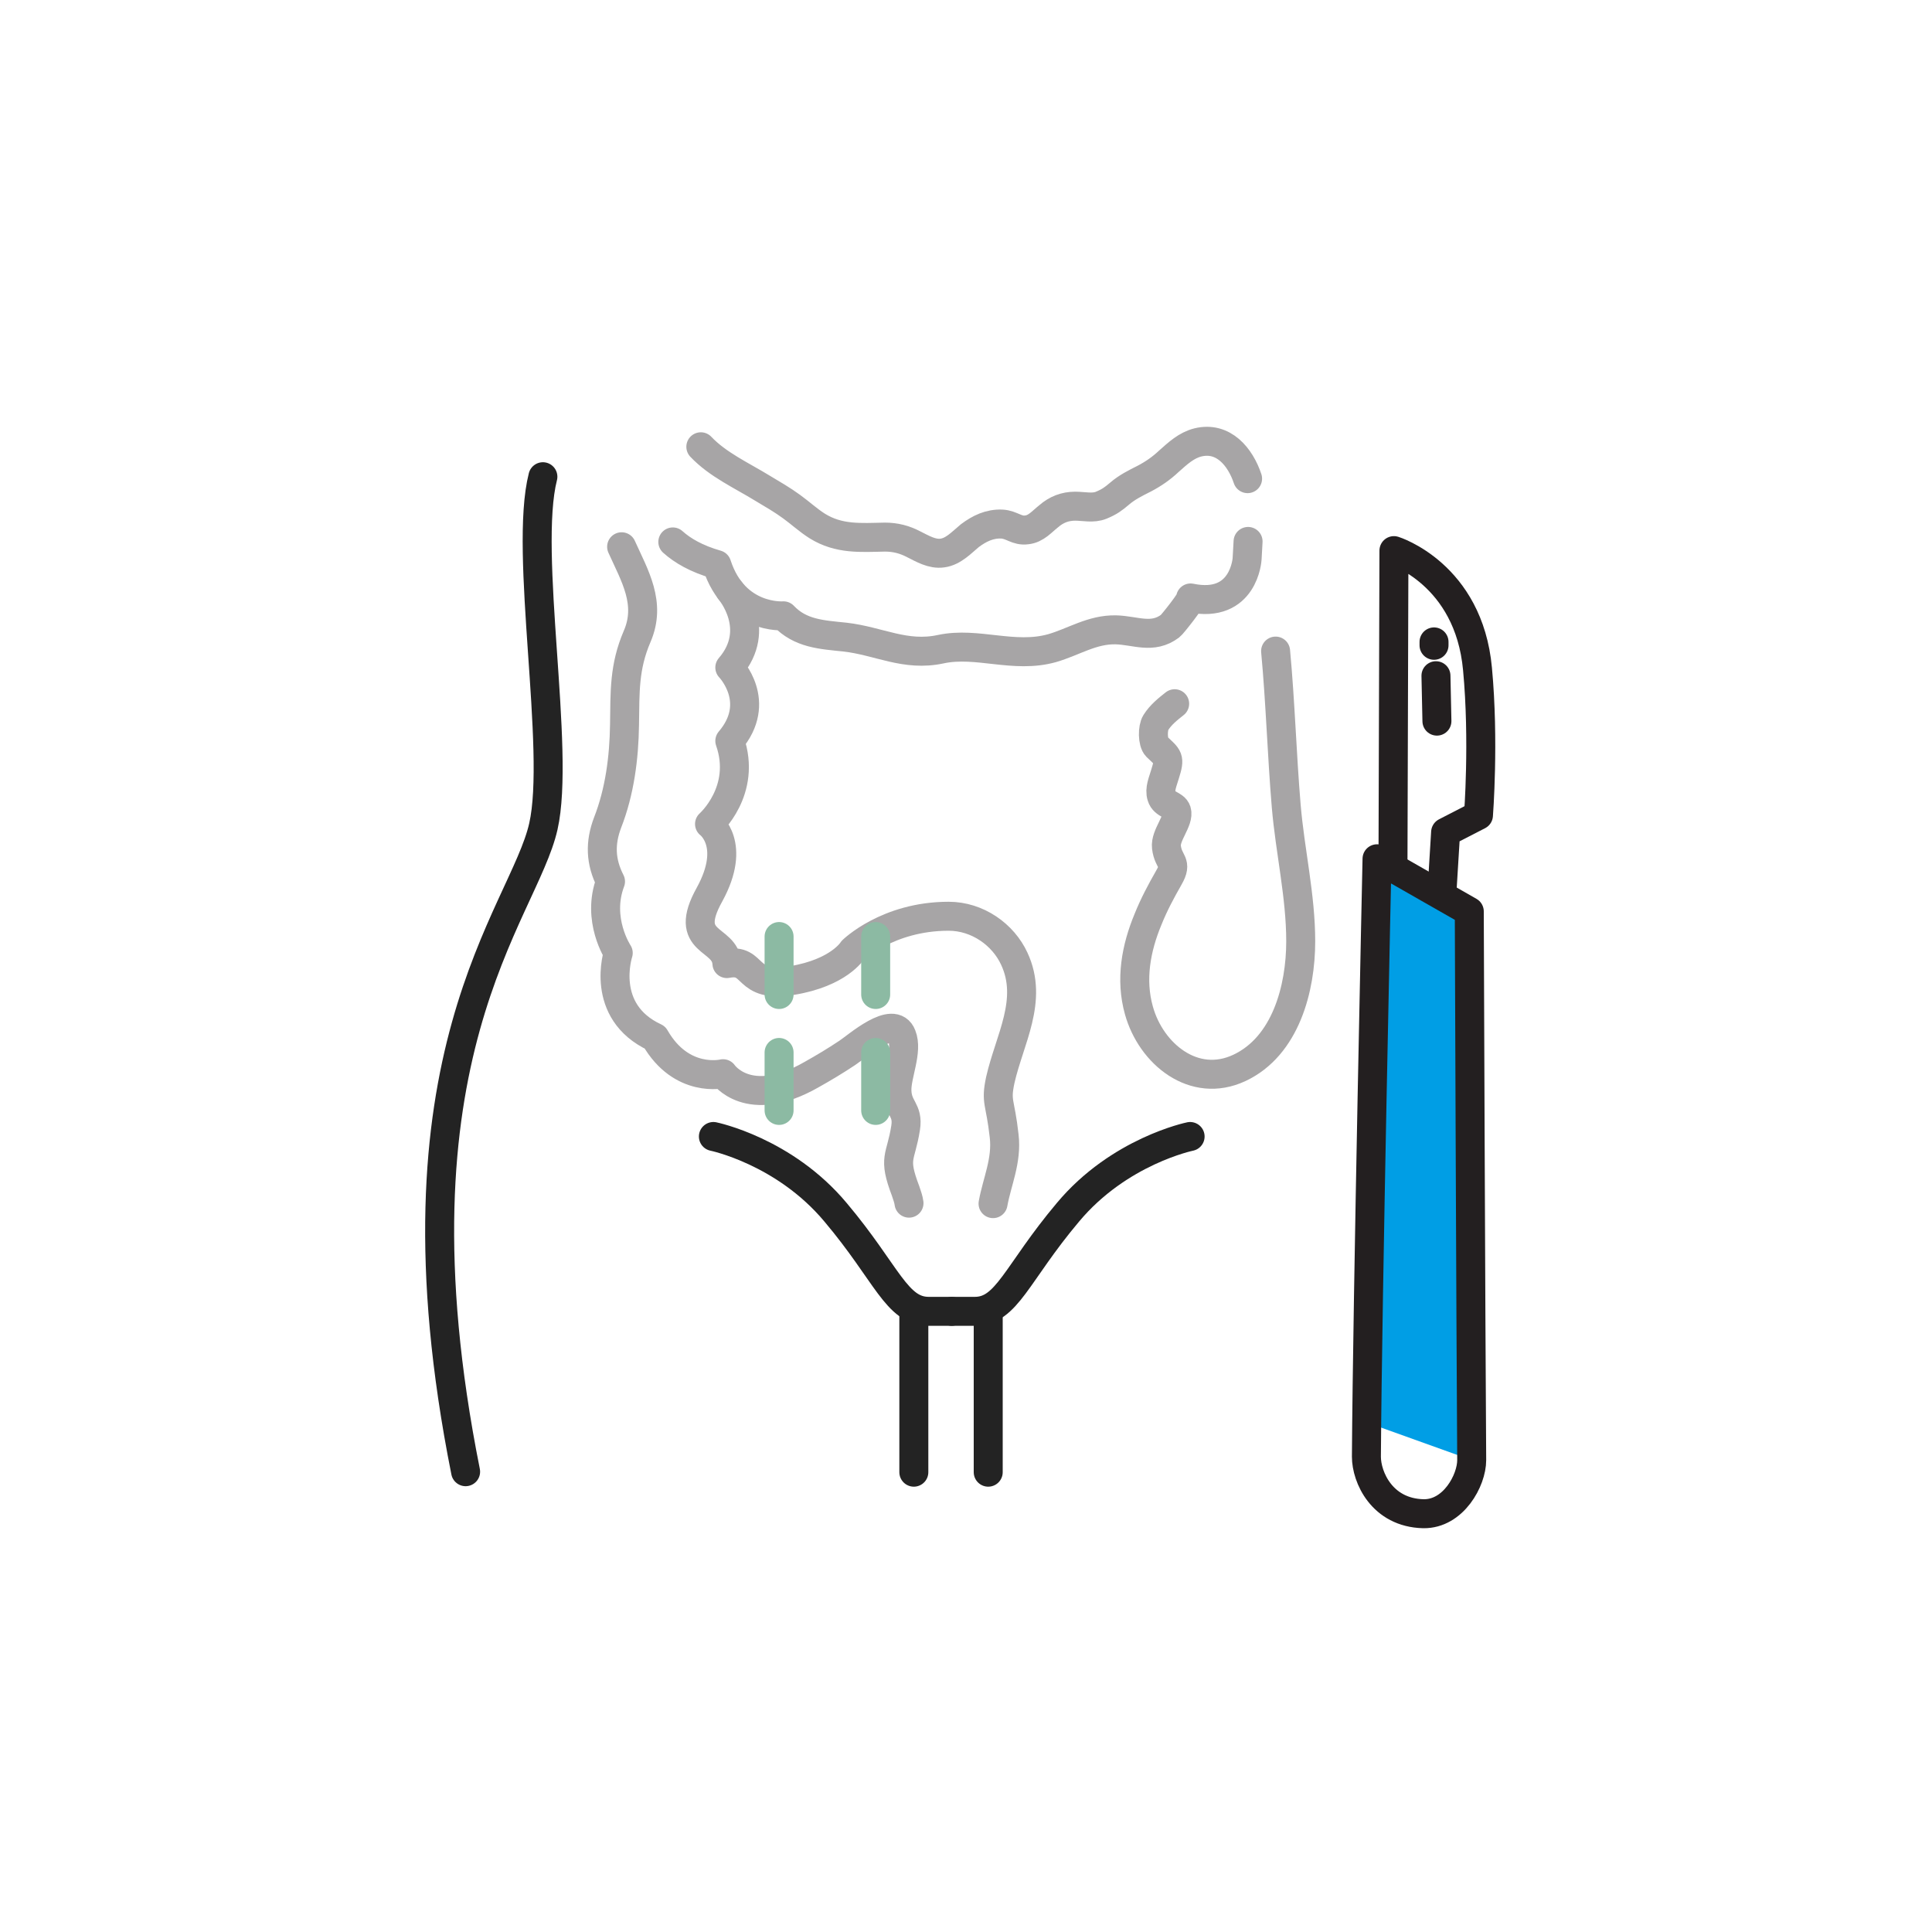 <?xml version="1.0" encoding="utf-8"?>
<!-- Generator: Adobe Illustrator 22.0.0, SVG Export Plug-In . SVG Version: 6.00 Build 0)  -->
<svg version="1.1" xmlns="http://www.w3.org/2000/svg" xmlns:xlink="http://www.w3.org/1999/xlink" x="0px" y="0px"
	 viewBox="0 0 400 400" style="enable-background:new 0 0 400 400;" xml:space="preserve">
<style type="text/css">
	.st0{fill:#99D8F5;stroke:#232323;stroke-width:6;stroke-linecap:round;stroke-linejoin:round;stroke-miterlimit:10;}
	.st1{fill:#8CBAA3;}
	.st2{fill:none;stroke:#232323;stroke-width:6;stroke-linecap:round;stroke-linejoin:round;stroke-miterlimit:10;}
	.st3{fill:#009EE5;stroke:#232323;stroke-width:6;stroke-linecap:round;stroke-linejoin:round;stroke-miterlimit:10;}
	.st4{fill:#8CBAA3;stroke:#232323;stroke-width:6;stroke-linecap:round;stroke-linejoin:round;stroke-miterlimit:10;}
	.st5{fill:#FFFFFF;stroke:#232323;stroke-width:6;stroke-linecap:round;stroke-linejoin:round;stroke-miterlimit:10;}
	.st6{fill:#FFFFFF;}
	.st7{fill:#99D8F5;}
	.st8{fill:#A6C9B8;}
	.st9{fill:none;stroke:#231F20;stroke-width:6;stroke-linecap:round;stroke-linejoin:round;stroke-miterlimit:10;}
	.st10{opacity:0.5;fill:#009EE5;}
	.st11{fill:#009EE5;}
	.st12{fill:#C7DDD2;}
	.st13{fill:#B5D3C4;}
	.st14{fill:#A8CBBA;}
	.st15{fill:#B0D0C0;stroke:#1F191A;stroke-width:6;stroke-linecap:round;stroke-linejoin:round;stroke-miterlimit:10;}
	.st16{fill:none;stroke:#1F191A;stroke-width:6;stroke-linecap:round;stroke-linejoin:round;stroke-miterlimit:10;}
	.st17{fill:#231F20;}
	.st18{fill:none;stroke:#232323;stroke-width:5.932;stroke-linecap:round;stroke-linejoin:round;stroke-miterlimit:10;}
	.st19{fill:none;stroke:#009EE5;stroke-width:6;stroke-linecap:round;stroke-linejoin:round;stroke-miterlimit:10;}
	.st20{stroke:#231F20;stroke-width:6;stroke-linecap:round;stroke-linejoin:round;stroke-miterlimit:10;}
	.st21{fill:#009EE5;stroke:#231F20;stroke-width:6;stroke-linecap:round;stroke-linejoin:round;stroke-miterlimit:10;}
	.st22{fill:none;stroke:#8CBAA3;stroke-width:6;stroke-linecap:round;stroke-linejoin:round;stroke-miterlimit:10;}
	.st23{fill:none;stroke:#181818;stroke-width:6;stroke-linecap:round;stroke-linejoin:round;stroke-miterlimit:10;}
	.st24{fill:#BFE7F8;}
	.st25{fill:#D4E5DC;stroke:#232323;stroke-width:6;stroke-miterlimit:10;}
	.st26{fill:none;stroke:#232323;stroke-width:5.737;stroke-linecap:round;stroke-linejoin:round;stroke-miterlimit:10;}
	.st27{fill:#A6DDF6;}
	.st28{fill:#009EE5;stroke:#1F191A;stroke-width:6;stroke-linecap:round;stroke-linejoin:round;stroke-miterlimit:10;}
	.st29{fill:#A6DDF6;stroke:#1F191A;stroke-width:6;stroke-linecap:round;stroke-linejoin:round;stroke-miterlimit:10;}
	.st30{fill:none;}
	
		.st31{fill:none;stroke:#8CBAA3;stroke-width:6;stroke-linecap:round;stroke-linejoin:round;stroke-miterlimit:10;stroke-dasharray:12;}
	.st32{fill:none;stroke:#A7A5A6;stroke-width:6;stroke-linecap:round;stroke-linejoin:round;stroke-miterlimit:10;}
	.st33{fill:#009EE5;stroke:#232323;stroke-width:5.737;stroke-linecap:round;stroke-linejoin:round;stroke-miterlimit:10;}
	.st34{fill:none;stroke:#1E1E1E;stroke-width:6;stroke-linecap:round;stroke-linejoin:round;stroke-miterlimit:10;}
	.st35{fill:#FFFFFF;stroke:#1E1E1E;stroke-width:6;stroke-linecap:round;stroke-linejoin:round;stroke-miterlimit:10;}
	.st36{fill:#232323;}
	.st37{fill:#006633;stroke:#232323;stroke-miterlimit:10;}
	.st38{fill:#B0D0C0;stroke:#232323;stroke-width:6;stroke-linecap:round;stroke-linejoin:round;stroke-miterlimit:10;}
</style>
<g id="correccions">
</g>
<g id="Layer_1">
	<g>
		<polygon class="st11" points="286.3,179.6 283.8,294.8 304.7,302.3 304.8,191.3 		"/>
		<path class="st9" d="M288.4,179.5l0.2-65.5c0,0,15.5,4.8,17.3,24.5c1.4,14.9,0.2,30.3,0.2,30.3l-6.8,3.5l-0.7,11.4"/>
		<path class="st9" d="M285.1,177.8l19.1,10.9c0,0,0.3,85,0.5,113.6c0,4.2-3.8,11.2-10,11.1c-8.6-0.2-11.8-7.6-11.8-11.8
			C283.1,268.7,285.1,177.8,285.1,177.8z"/>
		<line class="st9" x1="296.9" y1="132.9" x2="296.9" y2="133.6"/>
		<line class="st9" x1="297.3" y1="139.9" x2="297.5" y2="149.3"/>
	</g>
	<path class="st2" d="M147.7,235.3c0,0,14.7,3,25.3,15.7c10.7,12.7,12.6,20.5,19.3,20.5c2.9,0,4.7,0,4.7,0"/>
	<path class="st2" d="M246.4,235.3c0,0-14.7,3-25.3,15.7c-10.7,12.7-12.6,20.5-19.3,20.5c-2.9,0-4.7,0-4.7,0"/>
	<line class="st2" x1="189.2" y1="271.5" x2="189.2" y2="304.8"/>
	<line class="st2" x1="204.6" y1="271.5" x2="204.6" y2="304.8"/>
	<path class="st2" d="M112.4,98.7c-4,15.7,3.7,56.5,0.1,72.4c-4.1,18.2-33.3,47.5-16.1,133.6"/>
	<path class="st32" d="M258.4,112.1l-0.2,3.6c0,0-0.6,10.4-11.7,8.1c0.5,0.1-3.8,5.5-4.2,5.8c-3.7,2.8-7.2,0.9-11.3,0.8
		c-4.9-0.1-8.7,2.5-13.2,3.8c-7.9,2.2-15.5-1.4-23,0.2c-7.4,1.6-12.8-1.7-19.9-2.5c-4.8-0.5-9.2-0.7-12.7-4.4
		c0,0-10.1,0.8-13.8-10.6c-4.2-1.2-7.1-2.9-9.1-4.7"/>
	<path class="st32" d="M205.6,249.2c0.8-4.5,2.9-8.9,2.3-14c-0.8-7.3-1.8-6.9-0.8-11.6c1.9-8.4,6.9-16.5,2.9-25.1
		c-2.3-5-7.6-8.8-13.6-8.8c-12.7,0-19.9,7.1-19.9,7.1s-2.8,4.6-12.5,6.2c-10,1.7-7.5-4.7-13.5-3.5c-0.3-5.6-9.4-3.9-3.6-14.3
		c5.7-10.4,0-14.6,0-14.6s7.8-6.9,4.2-17.2c6.9-8.1,0-15.2,0-15.2c6.9-8,0-16,0-16"/>
	<path class="st32" d="M188.2,249.1c-0.1-0.8-0.4-1.6-0.7-2.5c-2.7-7.1-1-6.7,0-13.1c0.6-3.8-1.7-4-1.8-7.7c-0.1-3.2,2.3-8.2,1-11.4
		c-1.7-4.5-9.3,2.3-11.3,3.6c-2.4,1.6-4.9,3.1-7.4,4.5c-13.1,7.5-18.3-0.2-18.3-0.2s-8.6,2.1-14.1-7.5c-11.6-5.4-7.6-17.5-7.6-17.5
		s-4.6-6.9-1.6-14.8c-2.1-4.1-2.2-8-0.6-12.2c2.5-6.4,3.4-13.4,3.5-20.2c0.1-6.9-0.1-12,2.6-18.3c3-6.9-0.5-12.6-3.2-18.6"/>
	<path class="st32" d="M258.3,99.1c-1.5-4.5-5-8.8-10.3-7.5c-2.4,0.6-4.2,2.3-6,3.9c-1.6,1.5-3.2,2.6-5.1,3.6
		c-1.8,0.9-3.6,1.8-5.1,3.1c-1.3,1.1-2.1,1.7-3.8,2.4c-1.7,0.7-3.6,0.2-5.4,0.2c-2.1,0-3.9,0.7-5.5,2.1c-1.4,1.1-2.6,2.6-4.5,2.8
		c-2.1,0.3-3.1-1.1-5.2-1.2c-2.5-0.1-4.6,0.9-6.6,2.4c-1.7,1.4-3.4,3.3-5.7,3.6c-2.1,0.3-4.1-0.9-5.9-1.8c-1.9-1-3.8-1.5-6-1.5
		c-5,0.1-9.5,0.5-14-2.3c-1.9-1.2-3.5-2.7-5.3-4c-1.9-1.4-4-2.6-6-3.8c-4.4-2.7-9.3-4.9-12.8-8.6"/>
	<path class="st32" d="M243.2,145.7c-1.4,1.1-2.9,2.3-3.9,3.9c-0.7,1.1-0.7,4.1,0.2,5c2.4,2.3,2.8,2.2,1.7,5.7
		c-0.4,1.4-1.2,3.1-0.7,4.6c0.5,1.7,2.7,1.7,3.1,3c0.6,2-2.4,5-2.1,7.5c0.4,3.3,2.4,3,0.5,6.3c-1.6,2.8-3.1,5.6-4.3,8.6
		c-2.5,6-3.7,12.5-1.9,18.9c2.5,9,11.4,16.3,20.8,11.9c9.6-4.5,12.7-16.5,12.7-26.2c0-9.4-2.2-18.6-3-28
		c-0.9-10.7-1.2-21.4-2.2-32.1"/>
	<line class="st31" x1="161.3" y1="193.9" x2="161.3" y2="235.3"/>
	<line class="st31" x1="181.3" y1="193.9" x2="181.3" y2="235.3"/>
</g>
<g id="guias">
</g>
</svg>
